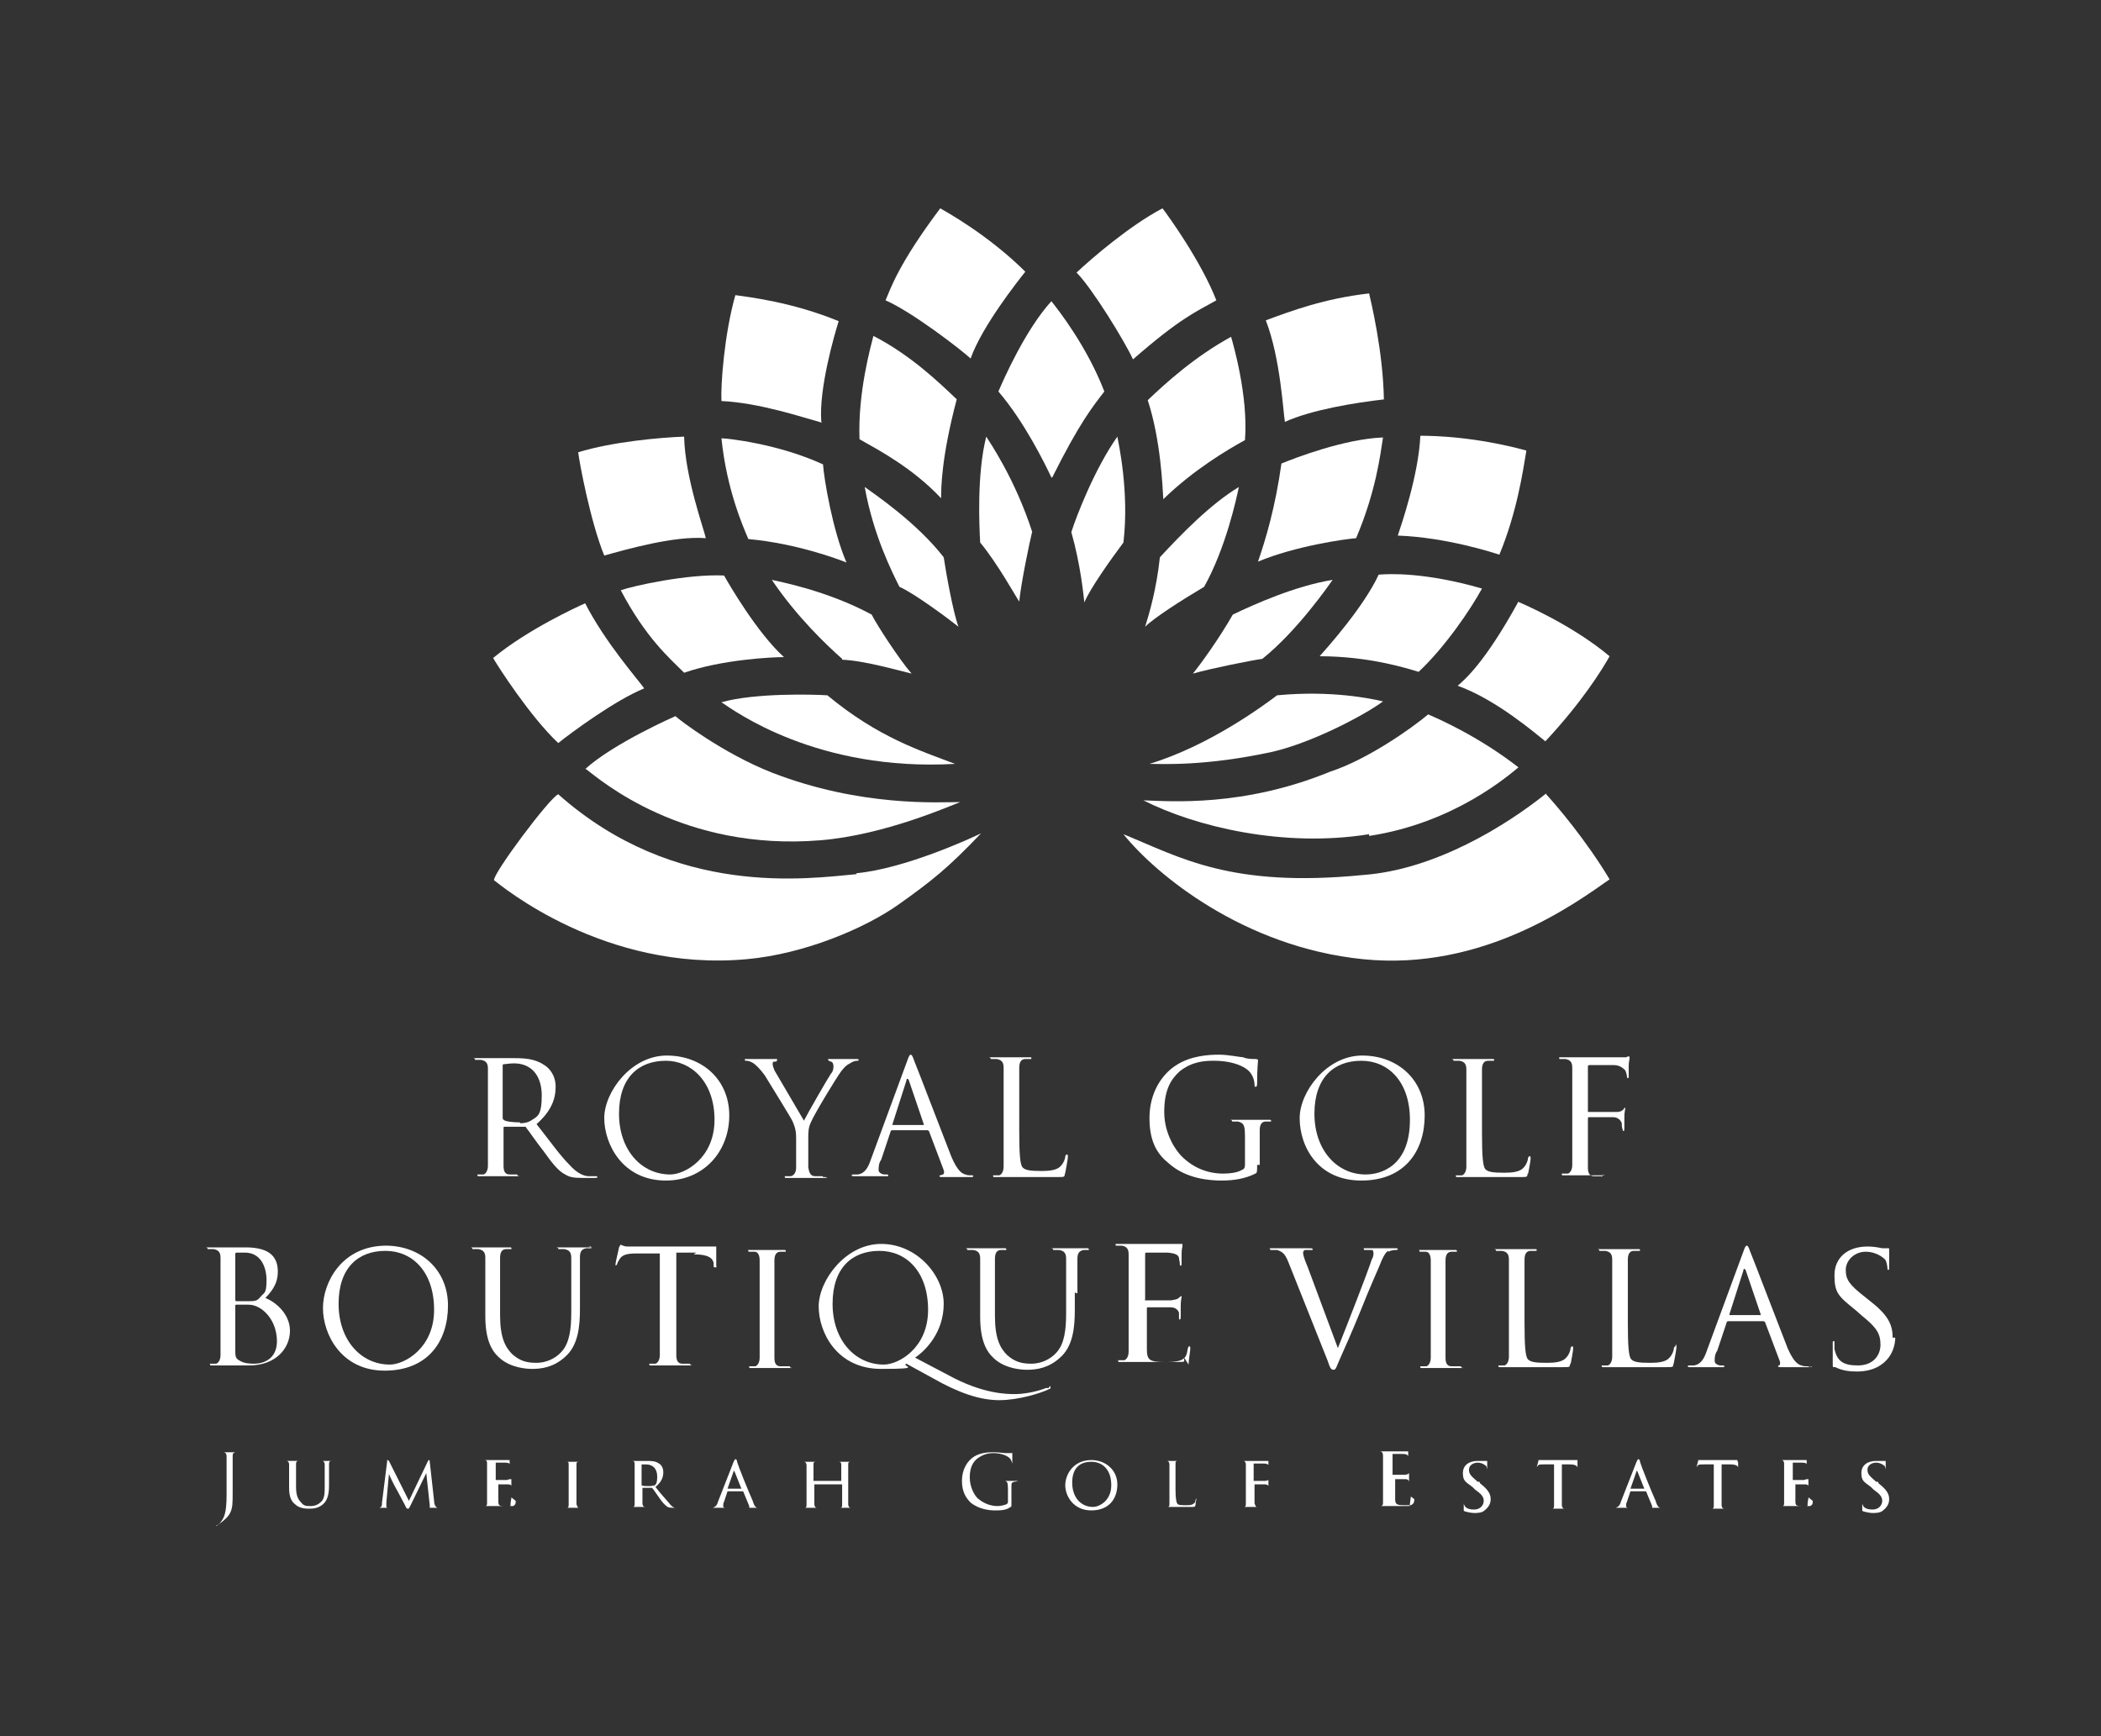 <?xml version="1.0" encoding="UTF-8"?>
<svg id="Layer_1" xmlns="http://www.w3.org/2000/svg" version="1.1" viewBox="0 0 242 200">
  <rect x="0" y="0" width="242" height="200" fill="#333333" stroke="none"/>
  <!-- Generator: Adobe Illustrator 29.0.0, SVG Export Plug-In . SVG Version: 2.1.0 Build 186)  -->
  <defs>
    <style>
      .st0 {
        fill: #fff;
      }
    </style>
  </defs>
  <path class="st0" d="M27.3,167.3c-.3,0-.8,0-.8,0s-.6,0-1,0-.1,0-.1,0,0,0,0,0c0,0,.2,0,.3,0,.3,0,.4.2.4.5,0,.3,0,.5,0,1.9v2.5c0,2.2-.3,2.7-.8,3.3,0,0-.2.2-.3.2,0,0-.1,0-.1.1s0,0,0,0,0,0,0,0c0,0,.2-.1.3-.2.7-.5,1.1-.9,1.3-1.3.3-.6.3-1.1.3-2.5v-2.1c0-1.3,0-1.6,0-1.9,0-.3,0-.4.3-.5.1,0,.2,0,.2,0s0,0,0,0c0,0,0,0-.1,0Z"/>
  <path class="st0" d="M38.3,168.3c-.2,0-.6,0-.6,0s-.5,0-.8,0-.1,0-.1,0,0,0,0,0c0,0,.2,0,.3,0,.2,0,.3.2.3.4,0,.2,0,.4,0,1.6v.9c0,.8,0,1.4-.4,1.8-.3.3-.7.5-1.2.5s-.8,0-1.1-.4c-.3-.3-.6-.7-.6-1.8v-1c0-1.1,0-1.3,0-1.6,0-.2,0-.4.3-.4,0,0,.1,0,.2,0s0,0,0,0c0,0,0,0-.1,0-.2,0-.7,0-.8,0s-.5,0-.9,0-.1,0-.1,0,0,0,0,0c0,0,.2,0,.3,0,.2,0,.3.2.3.4,0,.2,0,.4,0,1.6v1.1c0,1.1.3,1.6.7,1.9.5.5,1.3.5,1.6.5.4,0,1,0,1.6-.5.6-.5.7-1.4.7-2.2v-.8c0-1.1,0-1.3,0-1.6,0-.2,0-.4.3-.4,0,0,.1,0,.2,0s0,0,0,0c0,0,0,0-.1,0Z"/>
  <path class="st0" d="M50.4,173.7c-.3-.1-.4-.5-.4-.8l-.5-4.5c0-.1,0-.2-.1-.2s0,0-.1.1l-2.2,4.6-2.3-4.6c0,0-.1-.1-.2-.1s0,0,0,.1l-.6,4.8c0,.3,0,.5-.3.6-.1,0-.2,0-.2,0s0,0,0,0c0,0,0,0,.1,0,.2,0,.6,0,.6,0s.4,0,.7,0,.1,0,.1,0,0,0,0,0c0,0-.2,0-.3,0-.1,0-.2,0-.2-.2s0-.3,0-.4l.3-3.3h0c.1.3.7,1.5,1,2,.2.4.7,1.3.9,1.7.1.3.2.3.3.3s.1,0,.3-.4l1.8-3.7h0l.4,3.7c0,.1,0,.2,0,.3,0,0,0,0,0,0s0,0,.2,0c.3,0,1.1,0,1.3,0s.2,0,.2,0,0,0,0,0c0,0-.3,0-.5,0Z"/>
  <path class="st0" d="M59.4,172.9s0,0,0,.1c0,.3-.1.4-.3.5-.2,0-.6,0-.8,0-.8,0-.9,0-.9-.6,0-.1,0-1,0-1.3v-.6s0,0,0,0c.1,0,.9,0,1.1,0,.3,0,.4.1.4.2,0,0,0,.2,0,.2s0,0,0,0c0,0,0,0,0-.1s0-.3,0-.5c0-.2,0-.4,0-.4s0,0,0,0,0,0-.1,0c0,0-.2,0-.4.1-.2,0-1.2,0-1.3,0s0,0,0,0v-2c0,0,0,0,0,0,0,0,1,0,1.1,0,.4,0,.5.1.5.2,0,0,0,.2,0,.3s0,0,0,0,0,0,0,0c0,0,0-.4,0-.5,0-.2,0-.3,0-.3s0,0,0,0,0,0-.1,0c0,0-.2,0-.3,0-.2,0-1.8,0-1.8,0s-.5,0-.9,0-.1,0-.1,0,0,0,0,0c0,0,.2,0,.3,0,.3,0,.3.2.3.4,0,.2,0,.4,0,1.6v1.3c0,.7,0,1.3,0,1.6,0,.2,0,.4-.2.4,0,0-.2,0-.2,0s0,0,0,0c0,0,0,0,.1,0,.1,0,.3,0,.4,0,.2,0,.3,0,.3,0,.1,0,.3,0,.6,0,.3,0,.8,0,1.3,0s.4,0,.4-.2c0-.2.1-.7.1-.7s0-.1,0-.1Z"/>
  <path class="st0" d="M66.7,173.7c-.2,0-.2-.2-.3-.4,0-.3,0-.9,0-1.6v-1.3c0-1.1,0-1.3,0-1.6,0-.3,0-.4.3-.4,0,0,.1,0,.2,0s0,0,0,0c0,0,0,0-.1,0-.2,0-.7,0-.8,0s-.5,0-.8,0-.1,0-.1,0,0,0,0,0c0,0,.1,0,.2,0,.2,0,.2.1.2.4,0,.2,0,.4,0,1.6v1.3c0,.7,0,1.3,0,1.6,0,.2,0,.4-.2.4,0,0-.2,0-.2,0s0,0,0,0c0,0,0,0,.1,0,.2,0,.7,0,.8,0s.5,0,1,0,.1,0,.1,0,0,0,0,0c0,0-.2,0-.3,0Z"/>
  <path class="st0" d="M77.9,173.7c-.2,0-.4,0-.8-.5-.4-.5-1-1.1-1.6-1.9.7-.6.9-1.1.9-1.7s-.3-.9-.5-1c-.4-.3-.9-.3-1.4-.3s-.9,0-1,0-.6,0-.9,0-.1,0-.1,0,0,0,0,0c0,0,.2,0,.3,0,.3,0,.3.2.3.4,0,.2,0,.4,0,1.6v1.3c0,.7,0,1.3,0,1.6,0,.2,0,.4-.2.4,0,0-.2,0-.2,0s0,0,0,0c0,0,0,0,.1,0,.2,0,.7,0,.8,0,0,0,.5,0,.9,0s.1,0,.1,0,0,0,0,0-.2,0-.3,0c-.2,0-.3-.2-.3-.4,0-.3,0-.9,0-1.6v-.2s0,0,0,0h1c0,0,0,0,.1,0,.2.2.5.7.8,1.1.4.6.7.9,1,1.1.2.1.4.1.8.1h.5c.1,0,.2,0,.2,0s0,0,0,0-.1,0-.3,0ZM75.3,171.1c-.2.1-.4.1-.6.1-.3,0-.7,0-.8-.1,0,0,0,0,0,0v-2.4s0,0,0,0c0,0,.3,0,.5,0,.8,0,1.3.5,1.3,1.4s-.2,1-.5,1.1Z"/>
  <path class="st0" d="M87.6,173.7c0,0-.2,0-.3,0-.2,0-.4-.1-.6-.8-.5-1.1-1.7-4.1-1.8-4.5,0-.2-.1-.3-.2-.3s0,0-.2.3l-1.8,4.6c-.1.4-.3.6-.6.7,0,0-.2,0-.2,0s0,0,0,0,0,0,.1,0c.3,0,.7,0,.8,0s.5,0,.7,0,.1,0,.1,0,0,0,0,0h0c-.1,0-.3,0-.3-.2s0-.3.1-.5l.4-1.2s0,0,0,0h1.8s0,0,0,0l.7,1.7c0,.1,0,.2,0,.2,0,0,0,0,0,0s.1,0,.3,0c.5,0,1.1,0,1.2,0s.2,0,.2,0,0,0,0,0ZM85.3,171.5h-1.5s0,0,0,0l.7-2c0-.1,0-.1.1,0l.8,2s0,0,0,0Z"/>
  <path class="st0" d="M98,173.7c-.2,0-.3-.2-.3-.4,0-.3,0-.9,0-1.6v-1.3c0-1.1,0-1.3,0-1.6,0-.3,0-.4.3-.4,0,0,.1,0,.2,0s0,0,0,0c0,0,0,0-.1,0-.2,0-.7,0-.8,0s-.5,0-.9,0-.1,0-.1,0,0,0,0,0c0,0,.2,0,.3,0,.3,0,.3.2.3.4,0,.2,0,.5,0,1.6v.2s0,0,0,0h-3.2s0,0,0,0v-.2c0-1.1,0-1.4,0-1.6,0-.3,0-.4.3-.4,0,0,.1,0,.2,0s0,0,0,0c0,0,0,0-.1,0-.2,0-.7,0-.8,0s-.5,0-.9,0-.1,0-.1,0,0,0,0,0c0,0,.2,0,.3,0,.2,0,.3.2.3.4,0,.2,0,.4,0,1.6v1.3c0,.7,0,1.3,0,1.6,0,.2,0,.4-.2.4,0,0-.2,0-.2,0s0,0,0,0c0,0,0,0,.1,0,.2,0,.7,0,.8,0s.5,0,.9,0,.1,0,.1,0,0,0,0,0c0,0-.2,0-.3,0-.2,0-.3-.2-.3-.4,0-.3,0-.9,0-1.6v-.7s0,0,0,0h3.2s0,0,0,0v.7c0,.7,0,1.3,0,1.6,0,.2,0,.4-.2.4,0,0-.2,0-.2,0s0,0,0,0c0,0,0,0,.1,0,.2,0,.7,0,.8,0s.5,0,.9,0,.1,0,.1,0,0,0,0,0-.2,0-.3,0Z"/>
  <path class="st0" d="M117.3,170.6c-.3,0-.8,0-.8,0s-.6,0-1,0-.1,0-.1,0,0,0,0,0c0,0,.2,0,.3,0,.3,0,.4.2.4.9v1.5c0,.1,0,.2-.2.3-.2.1-.7.2-1,.2-.8,0-1.6-.3-2.3-.9-.3-.3-.9-1.2-.9-2.4s.4-1.8.9-2.2c.7-.5,1.3-.6,1.8-.6,1.1,0,1.8.4,2,.7.1.2.2.4.2.6,0,0,0,.1,0,.1s0,0,0-.2c0-.9,0-1.1,0-1.2s0,0-.1,0c-.2,0-.5,0-.7,0-.2,0-.8-.1-1.3-.1s-1.5,0-2.3.5c-.8.5-1.4,1.5-1.4,2.8s.5,2,1,2.5c1,.8,2.2.9,2.8.9s1.3,0,1.8-.4c.1,0,.1,0,.1-.5v-1c0-.4,0-.6,0-.9,0-.3,0-.4.3-.5.1,0,.2,0,.2,0s0,0,0,0c0,0,0,0-.1,0Z"/>
  <path class="st0" d="M125.7,168.2c-2.1,0-3,1.7-3,2.9s.9,2.9,3,2.9,3-1.4,3-3-1.3-2.8-3-2.8ZM125.9,173.6c-1.4,0-2.4-1.1-2.4-2.8s.9-2.4,2.2-2.4,2.3.9,2.3,2.7-1.4,2.5-2.1,2.5Z"/>
  <path class="st0" d="M137.7,172.8s0,0,0,0c0,.1,0,.3-.2.4-.2.2-.5.2-.9.2-.6,0-.9,0-1-.2-.1-.1-.2-.6-.2-1.6v-1.3c0-1.1,0-1.3,0-1.6,0-.3,0-.4.3-.4,0,0,.2,0,.3,0s0,0,0,0c0,0,0,0-.1,0-.2,0-.8,0-.8,0s-.5,0-.9,0-.1,0-.1,0,0,0,0,0c0,0,.2,0,.3,0,.2,0,.3.2.3.4,0,.2,0,.4,0,1.6v1.3c0,.7,0,1.3,0,1.6,0,.2,0,.4-.2.4,0,0-.2,0-.2,0s0,0,0,0c0,0,0,0,.1,0,.1,0,.3,0,.4,0,.1,0,.3,0,.3,0,.2,0,.5,0,.8,0,.4,0,.8,0,1.3,0s.4,0,.5-.2c0-.2.1-.7.1-.7s0-.1,0-.1Z"/>
  <path class="st0" d="M146.2,168.3c0,0-.2,0-.3,0-.2,0-1.8,0-2,0s-.5,0-.9,0-.1,0-.1,0,0,0,0,0c0,0,.2,0,.3,0,.2,0,.3.2.3.4,0,.2,0,.4,0,1.6v1.3c0,.7,0,1.3,0,1.6,0,.2,0,.4-.2.4,0,0-.2,0-.2,0s0,0,0,0c0,0,0,0,.1,0,.2,0,.7,0,.8,0s.5,0,1,0,.1,0,.1,0,0,0,0,0c0,0-.2,0-.3,0-.2,0-.2-.2-.3-.4,0-.3,0-.9,0-1.6v-.6c0,0,0,0,0,0,.1,0,1,0,1.2,0,.2,0,.4.1.4.2,0,0,0,.2,0,.3,0,0,0,0,0,0s0,0,0-.1,0-.3,0-.5c0-.2,0-.4,0-.4s0,0,0,0,0,0,0,0c0,0-.2.1-.4.1-.1,0-.2,0-.3,0h-1c0,0,0,0,0,0v-2c0,0,0,0,0,0h1.2c.3,0,.5.1.5.2,0,0,0,.2,0,.3s0,0,0,0,0,0,0,0c0,0,0-.4,0-.5,0-.2,0-.3,0-.3s0,0,0,0,0,0-.1,0Z"/>
  <path class="st0" d="M162.9,172.7s0,0,0,.1c0,.4-.2.5-.4.6-.2,0-.6,0-.8,0-.8,0-1-.1-1-.7,0-.2,0-1.2,0-1.5v-.8s0,0,0,0c.1,0,1,0,1.2,0,.3,0,.4.2.4.3,0,.1,0,.2,0,.3s0,0,0,0c0,0,0,0,0-.2s0-.4,0-.6c0-.3,0-.4,0-.5s0,0,0,0,0,0-.1.1c0,0-.2.1-.4.1-.2,0-1.3,0-1.4,0s0,0,0,0v-2.4c0,0,0,0,0,0,0,0,1,0,1.2,0,.5,0,.6.2.6.3,0,.1,0,.2,0,.3s0,.1,0,.1,0,0,0,0c0-.1,0-.5,0-.6,0-.2,0-.3,0-.4s0,0,0,0c0,0,0,0-.1,0,0,0-.2,0-.4,0-.2,0-1.9,0-2,0h-.4c-.2,0-.4,0-.6,0s-.1,0-.1,0,0,0,0,0c0,0,.2,0,.3,0,.3,0,.4.2.4.5,0,.3,0,.5,0,1.9v1.5c0,.8,0,1.5,0,1.9,0,.3,0,.4-.2.5,0,0-.2,0-.3,0s0,0,0,0c0,0,0,0,.1,0s.3,0,.5,0c.2,0,.3,0,.3,0,.1,0,.3,0,.7,0,.3,0,.8,0,1.5,0s.4,0,.5-.2c0-.2.1-.8.1-.8s0-.1,0-.1Z"/>
  <path class="st0" d="M170.4,170.7h-.2c-.8-.7-1-.9-1-1.4s.5-.8,1-.8.9.3,1,.4c0,0,.1.3.1.4,0,0,0,0,0,0s0,0,0-.2c0-.5,0-.7,0-.8s0,0,0,0-.1,0-.3,0c-.2,0-.5,0-.8,0-1,0-1.7.5-1.7,1.4s.3,1,1.1,1.6l.3.3c.7.5,1,.8,1,1.3s-.4,1-1.1,1-1.1-.2-1.2-.7c0-.1,0-.2,0-.3s0,0,0,0,0,0,0,.1c0,.1,0,.4,0,.8s0,.2.1.3c.3.1.8.2,1.1.2s.9,0,1.2-.3c.5-.4.7-.8.7-1.3,0-.6-.3-1.1-1.2-1.8Z"/>
  <path class="st0" d="M181.7,168.2s-.1,0-.2,0c-.1,0-.3,0-.5,0h-2.9c0,0-.4,0-.6,0-.2,0-.3,0-.3,0s0,0,0,.1c0,0-.2.7-.2.8s0,0,0,0c0,0,0,0,0,0,0,0,0-.1.1-.2.1-.2.3-.2.8-.2h1.1s0,3.1,0,3.1c0,.7,0,1.3,0,1.6,0,.2,0,.4-.2.4,0,0-.2,0-.2,0s0,0,0,0c0,0,0,0,.1,0,.2,0,.8,0,.8,0s.5,0,.9,0,.1,0,.1,0,0,0,0,0-.2,0-.3,0c-.2,0-.3-.2-.3-.4,0-.3,0-.9,0-1.6v-3.1h.9c.7,0,.9.2.9.4h0c0,.2,0,.2,0,.2s0,0,0,0c0,0,0-.6,0-.8s0,0,0,0Z"/>
  <path class="st0" d="M191.6,173.7c0,0-.2,0-.3,0-.2,0-.4-.1-.6-.8-.5-1.1-1.7-4.1-1.8-4.5,0-.2-.1-.3-.2-.3s0,0-.2.3l-1.8,4.6c-.1.4-.3.6-.6.7,0,0-.2,0-.2,0s0,0,0,0,0,0,.1,0c.3,0,.7,0,.8,0s.5,0,.7,0,.1,0,.1,0,0,0,0,0h0c-.1,0-.3,0-.3-.2s0-.3.1-.5l.4-1.2s0,0,0,0h1.8s0,0,0,0l.7,1.7c0,.1,0,.2,0,.2,0,0,0,0,0,0s.1,0,.3,0c.5,0,1.1,0,1.2,0s.2,0,.2,0,0,0,0,0ZM189.3,171.5h-1.5s0,0,0,0l.7-2c0-.1,0-.1.1,0l.8,2s0,0,0,0Z"/>
  <path class="st0" d="M200.1,168.2s-.1,0-.2,0c-.1,0-.3,0-.5,0h-2.9c0,0-.4,0-.6,0-.2,0-.3,0-.3,0s0,0,0,.1c0,0-.2.7-.2.8s0,0,0,0c0,0,0,0,0,0,0,0,0-.1.1-.2.1-.2.3-.2.8-.2h1.1s0,3.1,0,3.1c0,.7,0,1.3,0,1.6,0,.2,0,.4-.2.4,0,0-.2,0-.2,0s0,0,0,0c0,0,0,0,.1,0,.2,0,.8,0,.8,0s.5,0,.9,0,.1,0,.1,0,0,0,0,0-.2,0-.3,0c-.2,0-.3-.2-.3-.4,0-.3,0-.9,0-1.6v-3.1h1c.7,0,.9.2.9.4h0c0,.2,0,.2,0,.2s0,0,0,0c0,0,0-.6,0-.8s0,0,0,0Z"/>
  <path class="st0" d="M208.8,172.9s0,0,0,.1c0,.3-.1.4-.3.5-.2,0-.6,0-.8,0-.8,0-.9,0-.9-.6,0-.1,0-1,0-1.3v-.6s0,0,0,0c.1,0,.9,0,1.1,0,.3,0,.4.1.4.2,0,0,0,.2,0,.2s0,0,0,0c0,0,0,0,0-.1s0-.3,0-.5c0-.2,0-.4,0-.4s0,0,0,0,0,0-.1,0c0,0-.2,0-.4.1-.2,0-1.2,0-1.3,0s0,0,0,0v-2c0,0,0,0,0,0,0,0,1,0,1.1,0,.4,0,.5.1.5.2,0,0,0,.2,0,.3s0,0,0,0,0,0,0,0c0,0,0-.4,0-.5,0-.2,0-.3,0-.3s0,0,0,0c0,0,0,0-.1,0,0,0-.2,0-.3,0-.2,0-1.8,0-1.8,0s-.5,0-.9,0-.1,0-.1,0,0,0,0,0c0,0,.2,0,.3,0,.2,0,.3.2.3.4,0,.2,0,.4,0,1.6v1.3c0,.7,0,1.3,0,1.6,0,.2,0,.4-.2.4,0,0-.2,0-.2,0s0,0,0,0c0,0,0,0,.1,0,.1,0,.3,0,.4,0,.2,0,.3,0,.3,0,.1,0,.3,0,.6,0,.3,0,.8,0,1.3,0s.4,0,.4-.2c0-.2.1-.7.1-.7s0-.1,0-.1Z"/>
  <path class="st0" d="M216.3,170.7h-.2c-.8-.7-1-.9-1-1.4s.5-.8,1-.8.9.3,1,.4c0,0,.1.3.1.4,0,0,0,0,0,0s0,0,0-.2c0-.5,0-.7,0-.8s0,0,0,0-.1,0-.3,0c-.2,0-.5,0-.8,0-1,0-1.7.5-1.7,1.4s.3,1,1.1,1.6l.3.3c.7.5,1,.8,1,1.3s-.4,1-1.1,1-1.1-.2-1.2-.7c0-.1,0-.2,0-.3s0,0,0,0,0,0,0,.1c0,.1,0,.4,0,.8s0,.2.1.3c.3.1.8.2,1.1.2s.9,0,1.2-.3c.5-.4.7-.8.7-1.3,0-.6-.3-1.1-1.2-1.8Z"/>
  <path class="st0" d="M98.7,100.7c-5.6.5-20.9,2.8-34.4-9.2-1,.4-7.5,9.1-7.4,9.9.8.6,12.7,10.6,29.1,9.1,6.7-.6,13.7-3.6,17.5-6.3,3.8-2.7,5.7-4.2,9.5-8.2-1,.5-8.8,4.1-14.4,4.6Z"/>
  <path class="st0" d="M67.5,88.6c1.7,1.3,11.2,9.5,27,8.2,7.4-.6,15-4,16.1-4.4-2.4,0-11.4.6-21.7-3.4-5.6-2.2-10.7-6.1-11.1-6.5,0,0-7.1,3.1-10.4,6.1Z"/>
  <path class="st0" d="M64.3,85.6c1.5-1.2,6.5-4.9,9.9-6.3-.7-1-4.5-5.3-6.8-9.8-.9.4-6.6,3-10.6,6.3.5.9,4.3,6.8,7.5,9.8Z"/>
  <path class="st0" d="M110,88c-3.9-1.5-8.8-3-14.7-7.9-1.5-.1-8.3-.3-12.2.8,1.5,1,11,8,26.9,7.1Z"/>
  <path class="st0" d="M78.8,77.5c4.3-1.5,10-1.8,11.5-1.8-3.1-2.8-6.4-8.5-6.9-9.4-4.2-.2-10.5,1.2-11.9,1.7,2.9,5.5,5.6,7.8,7.3,9.5Z"/>
  <path class="st0" d="M81.3,62c-.2-1-2.4-7-2.5-11.7-2.8.1-8.3.6-12.2,1.8.1,1,1.4,8,3,11.9,2.5-.7,8.1-2.3,11.7-2Z"/>
  <path class="st0" d="M97,76c2.6.1,6.7,1.3,8,1.6-1.4-1.6-4-5.6-4.6-6.8-5.2-2.8-10.7-3.8-11.5-4,2.9,4.3,6.4,7.6,8.1,9.1Z"/>
  <path class="st0" d="M83.1,50.5c.6,5.9,2.5,10.2,3.1,11.6,5.5.5,10.3,2.3,11.3,2.7-1.6-3.7-2.6-9.7-2.7-11.3-5.2-2.4-11.1-3-11.6-3Z"/>
  <path class="st0" d="M94.6,48.6c-.3-3.8,1.5-10,2-11.6-5.3-2.2-10.5-2.8-11.9-3-1.3,4.6-1.7,10.5-1.6,12.2,4.4.2,9.4,1.9,11.6,2.5Z"/>
  <path class="st0" d="M110.4,72.2c-.6-1.6-1.4-6-1.7-8-3.1-4-8-7.3-9.1-8.1,1,5.6,3.2,9.9,4,11.5,1.8.8,5.8,3.8,6.8,4.6Z"/>
  <path class="st0" d="M108.4,57.5c0-1.2,0-4.7,1.8-11.5-2-1.9-5.3-5.1-9.6-7.3-.3,1.2-1.8,6.5-1.6,11.9,2.3,1.3,6.1,3.3,9.4,6.8Z"/>
  <path class="st0" d="M118.9,61.3c-2-6.2-5-10.5-5.3-11-1.1,4.3-.8,10.4-.7,12.2,2,2.4,4.2,6.4,4.5,6.8.2-2.1,1.2-6.9,1.5-8.1Z"/>
  <path class="st0" d="M128.7,50.3c-2.6,3.7-4.7,9.1-5.3,11,1.1,3.9,1.4,7.3,1.5,8.1.6-1.5,3-4.9,4.5-6.9.7-5.9-.6-11.6-.7-12.2Z"/>
  <path class="st0" d="M121.2,55c3.2-6.4,4.7-8.2,6-9.9-2-5.2-5.3-9.4-6.1-10.4-3,3.3-5.5,9-6.1,10.4,3,3.5,5.4,8.4,6.1,9.9Z"/>
  <path class="st0" d="M118.2,31.4c-4.4-4.4-9.4-7.1-9.9-7.4-4.8,6.4-5.7,9.2-6.3,10.6,3,1.3,8.6,5.6,9.8,6.7,1.3-3.7,5.5-9,6.3-10Z"/>
  <path class="st0" d="M140.1,34.6c-1.7-4.4-5.5-9.7-6.2-10.6-3.8,2-8.2,5.8-9.9,7.4,1.8,1.8,5.6,8,6.5,10,5.5-4.8,7.3-5.5,9.6-6.8Z"/>
  <path class="st0" d="M134,57.5c3.5-3.4,7.4-5.7,9.4-6.8.4-5.1-1.4-11.2-1.6-11.9-4.2,2.3-7.5,5.3-9.6,7.3,1.5,4.6,1.7,9.9,1.8,11.5Z"/>
  <path class="st0" d="M133.6,64.2c-.4,3.7-1.2,6.4-1.7,8,1-1,4.1-3,6.8-4.6,2.5-4.5,3.7-10.1,4-11.5-3.3,2-6.6,5.4-9.1,8.1Z"/>
  <path class="st0" d="M159.4,46c-.1-5.6-1.5-11.3-1.7-12.2-5.2.6-8.9,2-11.9,3.1,1.7,4.4,2,10.6,2.2,11.7,3.1-1.4,8-2.2,11.5-2.6Z"/>
  <path class="st0" d="M159.2,50.4c-4.4.2-9.9,2.3-11.6,3-.7,5-1.8,8.7-2.7,11.3,4.3-1.8,10-2.6,11.3-2.7,2.3-5.4,2.8-9.7,3.1-11.6Z"/>
  <path class="st0" d="M142,70.8c-1.6,2.8-3.7,5.7-4.6,6.8,2.1-.6,6.6-1.5,8-1.7,4-3.2,7.6-8.4,8.1-9.1-4.3.7-9,2.8-11.5,4Z"/>
  <path class="st0" d="M175.8,51.9c-5.9-1.6-10.6-1.7-12.2-1.7-.2,4.5-2.2,10.3-2.6,11.5,5.6.2,11.1,2,11.7,2.2,2-4.8,2.7-9.5,3.1-11.9Z"/>
  <path class="st0" d="M152,75.6c5.7,0,10.1,1.4,11.4,1.8,3-2.8,6-7.2,7.3-9.6-6.6-1.9-10.7-1.7-11.9-1.6-1.7,3.7-6,8.5-6.8,9.4Z"/>
  <path class="st0" d="M132.4,88c1.4,0,6.4.3,14.2-1.4,4.7-1.1,10.7-4.3,12.7-5.8-1.3-.3-5.9-1.3-12.2-.7-1.6,1.2-7.8,5.8-14.7,7.9Z"/>
  <path class="st0" d="M174.9,69.3c-3.9,7.1-6.2,9-7,9.7,4.5,1.6,9.2,5.7,10.1,6.4,4.2-4.5,6.5-8.2,7.4-9.8-4.3-3.6-9.9-6-10.6-6.3Z"/>
  <path class="st0" d="M157.7,96.3c9.9-1.5,16.2-7.1,17.2-7.9-4.5-3.5-9-5.5-10.4-6.1-1.9,1.6-7,5.2-11.3,6.6-10,4.1-18.4,3.4-21.5,3.3,5.9,3,16.1,5.5,26,3.9Z"/>
  <path class="st0" d="M178.1,91.4c-4.6,3.7-12.8,8.8-21.1,9.4-15.2,1.5-21-2-27.6-4.7,3.7,4.6,13.8,13,27.6,14.4,13.8,1.4,24.4-6.4,28.4-9.2-2.7-4.5-6.1-8.5-7.4-9.9Z"/>
  <path class="st0" d="M44.5,143.5c-5.1,0-7.3,4.2-7.3,7.2s2.1,7.2,7.1,7.2,7.3-3.4,7.3-7.5-3.1-6.9-7.2-6.9ZM44.9,157.2c-3.3,0-5.9-2.8-5.9-7s2.3-6.1,5.4-6.1,5.6,2.4,5.6,6.8-3.4,6.3-5.1,6.3Z"/>
  <path class="st0" d="M168,157.4c-.2,0-.6,0-.8,0-.6,0-.7-.5-.7-1,0-.8,0-2.2,0-4v-3.2c0-2.9,0-3.4,0-4,0-.6.2-1,.7-1,.2,0,.3,0,.5,0s.1,0,.1-.1c0-.1,0-.1-.3-.1-.6,0-1.7,0-1.8,0s-1.3,0-1.9,0-.3,0-.3.1,0,.1.1.1c.1,0,.4,0,.6,0,.4,0,.6.4.6,1,0,.6,0,1.1,0,4v3.2c0,1.8,0,3.2,0,4,0,.5-.2.9-.5,1-.2,0-.4,0-.6,0s-.1,0-.1.1c0,.1,0,.1.3.1.6,0,1.7,0,1.8,0s1.3,0,2.3,0,.3,0,.3-.1,0-.1-.1-.1Z"/>
  <path class="st0" d="M136.9,157.2c0-.4.2-1.6.2-1.8s0-.3-.1-.3-.1,0-.2.3c-.1.8-.3,1.1-.8,1.3-.5.2-1.3.2-1.8.2-1.8,0-2.1-.2-2.1-1.5,0-.4,0-2.5,0-3.1v-1.6c0,0,0-.1.1-.1.3,0,2.1,0,2.6,0,.7,0,.9.4,1,.6,0,.2,0,.4,0,.6s0,.2.1.2.1-.2.1-.4,0-.8,0-1.2c0-.6.1-.9.1-1s0-.1,0-.1-.1,0-.3.2c-.2.2-.4.2-.9.3-.4,0-2.7,0-2.9,0s-.1,0-.1-.2v-5.1c0-.1,0-.2.1-.2.2,0,2.2,0,2.5,0,1,.1,1.2.3,1.3.6,0,.2.1.5.1.7s0,.2.1.2.1-.1.1-.2c0-.2,0-1,0-1.2,0-.5.1-.7.1-.9s0-.2,0-.2c0,0-.2,0-.3,0-.1,0-.4,0-.8,0-.4,0-4.1,0-4.2,0h-.8c-.4,0-.9,0-1.3,0s-.3,0-.3.1,0,.1.1.1c.2,0,.5,0,.6,0,.6.1.8.4.8,1,0,.6,0,1.1,0,4v3.2c0,1.8,0,3.2,0,4,0,.5-.2.9-.5,1-.2,0-.4,0-.6,0s-.1,0-.1.1c0,.1,0,.1.3.1s.7,0,1.1,0c.4,0,.7,0,.7,0,.3,0,.7,0,1.4,0,.7,0,1.7,0,3.1,0s.9,0,1-.5Z"/>
  <path class="st0" d="M159.9,144.2c.4-.2.8-.2.9-.2s.2,0,.2-.1-.1-.1-.3-.1c-.5,0-1.3,0-1.4,0-.2,0-1.1,0-1.8,0s-.4,0-.4.1,0,.1.2.1c.2,0,.5,0,.7,0,.2,0,.2.3.2.4s0,.4-.2.7c-.4,1.3-2.9,7.7-3.9,10.2l-3.5-9.4c-.3-.7-.5-1.3-.5-1.5s0-.3.2-.4c.2,0,.5,0,.7,0s.2,0,.2-.1-.2-.1-.5-.1c-.7,0-1.5,0-1.7,0s-1.3,0-2.2,0-.5,0-.5.1,0,.1.1.1.4,0,.7,0c.6.2.9.4,1.3,1.4l4.5,11.3c.3.9.4,1.1.7,1.1s.3-.3.8-1.4c.4-.9,1.3-2.9,2.4-5.6.9-2.3,1.9-4.5,2.1-5,.5-1.3.8-1.6,1-1.7Z"/>
  <path class="st0" d="M120.8,159.9c0,0-.1,0-.3,0-1.3.5-2.7.7-3.6.7s-3.7,0-7.7-2.2l-3.8-2c1.2-.8,3.3-2.9,3.3-6.2s-3.1-6.9-7.2-6.9-7.2,4.2-7.2,7.2,2.1,7.2,7.2,7.2,2.2-.3,2.9-.6l3.1,1.7c3,1.7,5.4,2.5,7.6,2.5s4.8-.8,5.8-1.3c.1,0,.1-.1.1-.2s0-.1-.1-.1ZM101.8,157.2c-3.3,0-5.9-2.8-5.9-7s2.3-6.1,5.4-6.1,5.6,2.4,5.6,6.8-3.4,6.3-5.1,6.3Z"/>
  <path class="st0" d="M124.1,149c0-2.9,0-3.4,0-4,0-.6.2-.9.7-1,.2,0,.3,0,.5,0s.1,0,.1-.1c0-.1,0-.1-.3-.1-.6,0-1.4,0-1.5,0s-1.1,0-2,0-.3,0-.3.1,0,.1.1.1c.2,0,.5,0,.6,0,.6.1.8.4.8,1,0,.6,0,1.1,0,4v2.3c0,1.9-.2,3.5-1.1,4.5-.7.8-1.8,1.3-2.9,1.3s-1.9-.2-2.8-1c-.8-.8-1.4-1.9-1.4-4.5v-2.6c0-2.9,0-3.4,0-4,0-.6.2-1,.7-1,.2,0,.3,0,.5,0s.1,0,.1-.1c0-.1,0-.1-.3-.1-.6,0-1.7,0-1.8,0s-1.3,0-2.1,0-.3,0-.3.1,0,.1.1.1c.2,0,.5,0,.6,0,.6.1.8.4.8,1,0,.6,0,1.1,0,4v2.7c0,2.7.7,4,1.6,4.8,1.3,1.2,3.2,1.3,3.8,1.3,1.1,0,2.5-.2,3.8-1.4,1.5-1.3,1.7-3.5,1.7-5.5v-2Z"/>
  <path class="st0" d="M218,154.1c0-1.5-.5-2.6-2.7-4.3l-.5-.4c-1.8-1.4-2.2-2-2.2-3.1s1-2.1,2.3-2.1,2.2.8,2.3,1c.1.2.2.7.2.9,0,.1,0,.2.1.2s.1-.1.1-.4c0-1.3,0-1.9,0-2s0-.1-.2-.1-.3,0-.6,0c-.5-.1-1-.2-1.7-.2-2.3,0-3.8,1.3-3.8,3.3s.4,2.4,2.4,4l.8.7c1.6,1.3,2.1,2,2.1,3.3s-.9,2.4-2.6,2.4-2.4-.5-2.7-1.9c0-.3,0-.5,0-.7s0-.2-.1-.2-.1,0-.1.3c0,.3,0,1,0,2s0,.6.3.7c.8.4,1.6.5,2.5.5s2-.2,2.8-.8c1.3-.9,1.6-2.3,1.6-3.1Z"/>
  <path class="st0" d="M208.4,157.5c0,0,0-.1-.2-.1-.2,0-.5,0-.7-.1-.4-.1-.9-.4-1.6-2-1.1-2.8-4-10.4-4.3-11.1-.2-.6-.3-.7-.4-.7s-.2.1-.4.7l-4.2,11.4c-.3.9-.7,1.6-1.5,1.7-.1,0-.4,0-.5,0s-.2,0-.2.1c0,.1.1.1.4.1.9,0,1.9,0,2.1,0s1,0,1.4,0,.3,0,.3-.1,0-.1-.2-.1h-.2c-.3,0-.7-.2-.7-.5s0-.8.3-1.2l1.1-3.3c0,0,0-.1.2-.1h4c0,0,.1,0,.2.1l1.7,4.5c.1.3,0,.5-.1.5,0,0-.1,0-.1.1,0,.1.2.1.6.1,1.3,0,2.6,0,2.9,0s.4,0,.4-.1ZM202.7,151.5h-3.5c0,0,0,0,0-.1l1.6-5c0-.3.2-.3.3,0l1.7,5c0,0,0,.1,0,.1Z"/>
  <path class="st0" d="M30.3,149.8c.9-.9,1.7-1.8,1.7-3.3s-.7-2.8-3.7-2.8-1.6,0-2,0-1.3,0-2.1,0-.3,0-.3.1,0,.1.1.1c.2,0,.5,0,.6,0,.6.1.8.4.8,1,0,.6,0,1.1,0,4v3.2c0,1.8,0,3.2,0,4,0,.5-.2.9-.5,1-.2,0-.4,0-.6,0s-.1,0-.1.1c0,.1,0,.1.3.1s.7,0,1.1,0c.4,0,.7,0,.7,0,0,0,.6,0,1.1,0,.5,0,1.1,0,1.3,0,3.1,0,4.7-2,4.7-4s-1.8-3.5-3.2-3.9ZM27.1,144.5c0-.1,0-.2.2-.2.3,0,.7,0,.9,0,1.8,0,2.5,1.6,2.5,3.2s-.3,1.4-.7,1.9-.6.5-1.7.5-1,0-1.1,0c0,0-.1,0-.1-.2v-4.9ZM29.3,157.1c-.3,0-1.1,0-1.6-.3-.6-.3-.6-.5-.6-1.4,0-.3,0-2.6,0-4v-1c0,0,0-.1.1-.1.3,0,1.2,0,1.4,0,.4,0,.9.1,1.5.5,1.4,1,1.8,2.6,1.8,3.7,0,2.1-1.6,2.6-2.6,2.6Z"/>
  <path class="st0" d="M180.9,157.2c.1-.5.3-1.6.3-1.8s0-.3-.1-.3-.1,0-.2.2c0,.3-.2.8-.5,1.1-.4.5-1.3.6-2.2.6-1.4,0-1.9-.1-2.2-.4-.3-.3-.4-1.5-.4-4.2v-3.3c0-2.9,0-3.4,0-4,0-.6.2-1,.7-1,.2,0,.5,0,.6,0s.1,0,.1-.1c0-.1,0-.1-.3-.1-.6,0-1.9,0-2,0s-1.3,0-2.1,0-.3,0-.3.1,0,.1.1.1c.2,0,.5,0,.6,0,.6.1.8.4.8,1,0,.6,0,1.1,0,4v3.2c0,1.8,0,3.2,0,4,0,.5-.2.9-.5,1-.2,0-.4,0-.6,0s-.1,0-.1.1c0,.1,0,.1.3.1s.7,0,1,0c.4,0,.7,0,.8,0,.5,0,1.1,0,1.9,0,.8,0,1.7,0,3.1,0s1,0,1.2-.5Z"/>
  <path class="st0" d="M193,155.1c-.1,0-.1,0-.2.2,0,.3-.2.8-.5,1.1-.4.5-1.3.6-2.2.6-1.4,0-1.9-.1-2.2-.4-.3-.3-.4-1.5-.4-4.2v-3.3c0-2.9,0-3.4,0-4,0-.6.2-1,.7-1,.2,0,.5,0,.6,0s.1,0,.1-.1c0-.1,0-.1-.3-.1-.6,0-1.9,0-2,0s-1.3,0-2.1,0-.3,0-.3.1,0,.1.1.1c.2,0,.5,0,.6,0,.6.1.8.4.8,1,0,.6,0,1.1,0,4v3.2c0,1.8,0,3.2,0,4,0,.5-.2.9-.5,1-.2,0-.4,0-.6,0s-.1,0-.1.1c0,.1,0,.1.3.1s.7,0,1,0c.4,0,.7,0,.8,0,.5,0,1.1,0,1.9,0,.8,0,1.7,0,3.1,0s1,0,1.2-.5c.1-.5.3-1.6.3-1.8s0-.3-.1-.3Z"/>
  <path class="st0" d="M68.1,143.7c-.6,0-1.4,0-1.5,0s-1.1,0-2,0-.3,0-.3.1,0,.1.1.1c.2,0,.5,0,.6,0,.6.1.8.4.8,1,0,.6,0,1.1,0,4v2.3c0,1.9-.2,3.5-1.1,4.5-.7.8-1.8,1.3-2.9,1.3s-1.9-.2-2.8-1c-.8-.8-1.4-1.9-1.4-4.5v-2.6c0-2.9,0-3.4,0-4,0-.6.2-1,.7-1,.2,0,.3,0,.5,0s.1,0,.1-.1c0-.1,0-.1-.3-.1-.6,0-1.7,0-1.8,0s-1.3,0-2.1,0-.3,0-.3.1,0,.1.1.1c.2,0,.5,0,.6,0,.6.1.8.4.8,1,0,.6,0,1.1,0,4v2.7c0,2.7.7,4,1.6,4.8,1.3,1.2,3.2,1.3,3.8,1.3,1.1,0,2.5-.2,3.8-1.4,1.5-1.3,1.7-3.5,1.7-5.5v-2c0-2.9,0-3.4,0-4,0-.6.2-.9.7-1,.2,0,.3,0,.5,0s.1,0,.1-.1c0-.1,0-.1-.3-.1Z"/>
  <path class="st0" d="M79.9,144.5c1.8,0,2.2.5,2.3,1v.2c0,.3,0,.3.2.3s.1,0,.1-.2,0-1.5,0-2,0-.2,0-.2-.2,0-.5,0c-.3,0-.7,0-1.3,0h-6.9c-.2,0-.9,0-1.5,0-.5,0-.7-.2-.8-.2s-.1.2-.2.3c0,.1-.4,1.7-.4,1.9s0,.2,0,.2.1,0,.2-.2c0-.1.1-.3.3-.6.3-.4.7-.6,1.9-.6h2.7s0,7.7,0,7.7c0,1.8,0,3.2,0,4,0,.5-.2.9-.5,1-.2,0-.4,0-.6,0s-.1,0-.1.1c0,.1,0,.1.3.1.6,0,1.7,0,1.8,0s1.3,0,2.3,0,.3,0,.3-.1,0-.1-.1-.1c-.2,0-.6,0-.8,0-.6,0-.7-.5-.7-1,0-.8,0-2.2,0-4v-7.8h2.3Z"/>
  <path class="st0" d="M90.7,157.4c-.2,0-.6,0-.8,0-.6,0-.7-.5-.7-1,0-.8,0-2.2,0-4v-3.2c0-2.9,0-3.4,0-4,0-.6.2-1,.7-1,.2,0,.3,0,.5,0s.1,0,.1-.1c0-.1,0-.1-.3-.1-.6,0-1.7,0-1.8,0s-1.3,0-1.9,0-.3,0-.3.1,0,.1.1.1c.1,0,.4,0,.6,0,.4,0,.6.4.6,1,0,.6,0,1.1,0,4v3.2c0,1.8,0,3.2,0,4,0,.5-.2.9-.5,1-.2,0-.4,0-.6,0s-.1,0-.1.1c0,.1,0,.1.3.1.6,0,1.7,0,1.8,0s1.3,0,2.3,0,.3,0,.3-.1,0-.1-.1-.1Z"/>
  <path class="st0" d="M149.7,128.8c0,3.3,2.1,7.2,7.1,7.2s7.3-3.4,7.3-7.5-3.1-6.9-7.2-6.9-7.2,4.2-7.2,7.2ZM162.4,129c0,5.4-3.4,6.3-5.1,6.3-3.3,0-5.9-2.8-5.9-7s2.3-6.1,5.4-6.1,5.6,2.4,5.6,6.8Z"/>
  <path class="st0" d="M108.3,135.4c0,0-.1,0-.1.1,0,.1.2.1.6.1,1.3,0,2.6,0,2.9,0s.4,0,.4-.1,0-.1-.2-.1c-.2,0-.5,0-.7-.1-.4-.1-.9-.4-1.6-2-1.1-2.8-4-10.4-4.3-11.1-.2-.6-.3-.7-.4-.7s-.2.1-.4.7l-4.2,11.4c-.3.9-.7,1.6-1.5,1.7-.1,0-.4,0-.5,0s-.2,0-.2.1c0,.1.1.1.4.1.9,0,1.9,0,2.1,0s1,0,1.4,0,.3,0,.3-.1,0-.1-.2-.1h-.2c-.3,0-.7-.2-.7-.5s0-.8.3-1.2l1.1-3.3c0,0,0-.1.2-.1h4c0,0,.1,0,.2.1l1.7,4.5c.1.3,0,.5-.1.5ZM106.3,129.6h-3.5c0,0,0,0,0-.1l1.6-5c0-.3.2-.3.3,0l1.7,5c0,0,0,.1,0,.1Z"/>
  <path class="st0" d="M184.5,135.6c0,0,0-.1-.1-.1-.2,0-.6,0-.8,0-.6,0-.7-.5-.7-1,0-.8,0-2.2,0-4v-1.6c0-.1,0-.2.1-.2.3,0,2.3,0,2.8,0,.6,0,.9.4,1,.7,0,.2,0,.5.1.7,0,0,0,.2.1.2s.1-.2.1-.4,0-.9,0-1.2c0-.6.1-.9.1-1s0-.1,0-.1-.1,0-.2.2c-.2.2-.4.3-.8.3-.3,0-.5,0-.8,0h-2.4c-.1,0-.1,0-.1-.1v-5.1c0-.1,0-.2.2-.2h2.8c.7,0,1.1.4,1.3.6.1.2.2.6.2.7s0,.2.1.2.1-.1.1-.2c0-.2,0-1,0-1.2,0-.5.1-.7.1-.9s0-.2-.1-.2-.1,0-.3.1c-.2,0-.5,0-.8,0-.4,0-4.2,0-4.5,0h-.8c-.4,0-.9,0-1.3,0s-.3,0-.3.1,0,.1.1.1c.2,0,.5,0,.6,0,.6.1.8.4.8,1,0,.6,0,1.1,0,4v3.2c0,1.8,0,3.2,0,4,0,.5-.2.9-.5,1-.2,0-.4,0-.6,0s-.1,0-.1.1c0,.1,0,.1.3.1.6,0,1.7,0,1.8,0s1.3,0,2.3,0,.3,0,.3-.1Z"/>
  <path class="st0" d="M94.8,135.6c0,0,0-.1-.1-.1-.2,0-.6,0-.8,0-.6,0-.7-.5-.8-1,0-.8,0-1.5,0-1.8v-1.6c0-.6,0-1.2.3-1.8.3-.8,2.9-5.1,3.5-5.9.4-.5.6-.7,1-.9.3-.2.6-.3.8-.3s.2,0,.2-.1-.1-.1-.2-.1c-.4,0-1.7,0-1.8,0s-.7,0-1.2,0-.3,0-.3.1.1.1.3.2c.2,0,.3.3.3.5s0,.6-.3.9c-.4.6-2.7,4.6-3.1,5.4-.3-.5-3.1-5.3-3.4-5.8-.1-.3-.2-.5-.2-.7s0-.3.2-.3c.2,0,.3,0,.3-.2s0-.1-.2-.1c-.7,0-1.4,0-1.5,0s-1.5,0-1.8,0-.2,0-.2.1,0,.1.2.1c.2,0,.5.1.8.3.3.2.8.7,1.3,1.4.6,1,3.1,5,3.2,5.3.2.5.4.9.4,1.9v1.6c0,.3,0,1.1,0,1.8,0,.5-.2.9-.6,1-.2,0-.4,0-.6,0s-.1,0-.1.1c0,.1,0,.1.3.1.6,0,1.7,0,1.8,0s1.3,0,2.3,0,.3,0,.3-.1Z"/>
  <path class="st0" d="M68.5,135.5c-.1,0-.4,0-.7,0-.5,0-1.3-.3-2.2-1.3-1.1-1.1-2.3-2.8-3.8-4.7,1.7-1.5,2.2-2.9,2.2-4.3s-.8-2.2-1.3-2.5c-1-.7-2.2-.8-3.4-.8s-2,0-2.2,0-1.3,0-2.1,0-.3,0-.3.1,0,.1.1.1c.2,0,.5,0,.6,0,.6.1.8.4.8,1,0,.6,0,1.1,0,4v3.2c0,1.8,0,3.2,0,4,0,.5-.2.9-.5,1-.2,0-.4,0-.6,0s-.1,0-.1.1c0,.1,0,.1.3.1.6,0,1.7,0,1.7,0,0,0,1.3,0,2.3,0s.3,0,.3-.1,0-.1-.1-.1c-.2,0-.6,0-.8,0-.6,0-.7-.5-.7-1,0-.8,0-2.2,0-4v-.4c0,0,0-.1.1-.1h2.3c.1,0,.2,0,.2.1.4.5,1.2,1.7,2,2.7,1,1.4,1.7,2.3,2.5,2.7.5.3.9.4,2,.4h1.3c.3,0,.4,0,.4-.1s0-.1-.2-.1ZM59.9,129.3c-.8,0-1.7-.1-1.9-.3,0,0-.1-.1-.1-.2v-6c0-.1,0-.2.1-.2.2,0,.7-.1,1.2-.1,2,0,3.2,1.4,3.2,3.7s-.5,2.4-1.1,2.8c-.4.3-.9.4-1.4.4Z"/>
  <path class="st0" d="M115.6,134.4c0,.5-.2.9-.5,1-.2,0-.4,0-.6,0s-.1,0-.1.1c0,.1,0,.1.3.1s.7,0,1,0c.4,0,.7,0,.8,0,.5,0,1.1,0,1.9,0,.8,0,1.7,0,3.1,0s1,0,1.2-.5c.1-.5.3-1.6.3-1.8s0-.3-.1-.3-.1,0-.2.2c0,.3-.2.8-.5,1.1-.4.5-1.3.6-2.2.6-1.4,0-1.9-.1-2.2-.4-.3-.3-.4-1.5-.4-4.2v-3.3c0-2.9,0-3.4,0-4,0-.6.2-1,.7-1,.2,0,.5,0,.6,0s.1,0,.1-.1c0-.1,0-.1-.3-.1-.6,0-1.9,0-2,0s-1.3,0-2.1,0-.3,0-.3.1,0,.1.1.1c.2,0,.5,0,.6,0,.6.1.8.4.8,1,0,.6,0,1.1,0,4v3.2c0,1.8,0,3.2,0,4Z"/>
  <path class="st0" d="M145.1,134.2v-2.1c0-.8,0-1.3,0-1.9,0-.6.2-1,.7-1,.2,0,.3,0,.5,0s.1,0,.1-.1c0-.1,0-.1-.3-.1-.6,0-1.7,0-1.8,0s-1.3,0-2.1,0-.3,0-.3.1,0,.1.1.1c.2,0,.5,0,.6,0,.7.2.8.4.8,1.9v3.1c0,.3-.1.5-.4.6-.5.3-1.4.4-2.1.4-1.7,0-3.4-.6-4.8-2-.6-.6-2-2.5-2-5.1s.8-3.8,1.8-4.7c1.4-1.1,2.8-1.2,3.9-1.2,2.4,0,3.9.8,4.3,1.5.3.4.4,1,.4,1.2,0,.2,0,.3.1.3s.2,0,.2-.4c0-1.8.1-2.4.1-2.6s0-.1-.2-.2c-.5,0-1.1,0-1.5-.2-.3,0-1.7-.3-2.8-.3s-3.2.1-4.9,1.2c-1.6,1-3.1,3.1-3.1,6.1s1.1,4.3,2.2,5.2c2,1.8,4.7,2,6.1,2s2.7-.2,3.9-.8c.2-.1.2-.2.2-1Z"/>
  <path class="st0" d="M176,135.3c.1-.5.3-1.6.3-1.8s0-.3-.1-.3-.1,0-.2.2c0,.3-.2.8-.5,1.1-.4.5-1.3.6-2.2.6-1.4,0-1.9-.1-2.2-.4-.3-.3-.4-1.5-.4-4.2v-3.3c0-2.9,0-3.4,0-4,0-.6.2-1,.7-1,.2,0,.5,0,.6,0s.1,0,.1-.1c0-.1,0-.1-.3-.1-.6,0-1.9,0-2,0s-1.3,0-2.1,0-.3,0-.3.1,0,.1.1.1c.2,0,.5,0,.6,0,.6.1.8.4.8,1,0,.6,0,1.1,0,4v3.2c0,1.8,0,3.2,0,4,0,.5-.2.9-.5,1-.2,0-.4,0-.6,0s-.1,0-.1.1c0,.1,0,.1.3.1s.7,0,1,0c.4,0,.7,0,.8,0,.5,0,1.1,0,1.9,0,.8,0,1.7,0,3.1,0s1,0,1.2-.5Z"/>
  <path class="st0" d="M76.7,136c4.4,0,7.3-3.4,7.3-7.5s-3.1-6.9-7.2-6.9-7.2,4.2-7.2,7.2,2.1,7.2,7.1,7.2ZM76.7,122.2c2.9,0,5.6,2.4,5.6,6.8s-3.4,6.3-5.1,6.3c-3.3,0-5.9-2.8-5.9-7s2.3-6.1,5.4-6.1Z"/>
</svg>